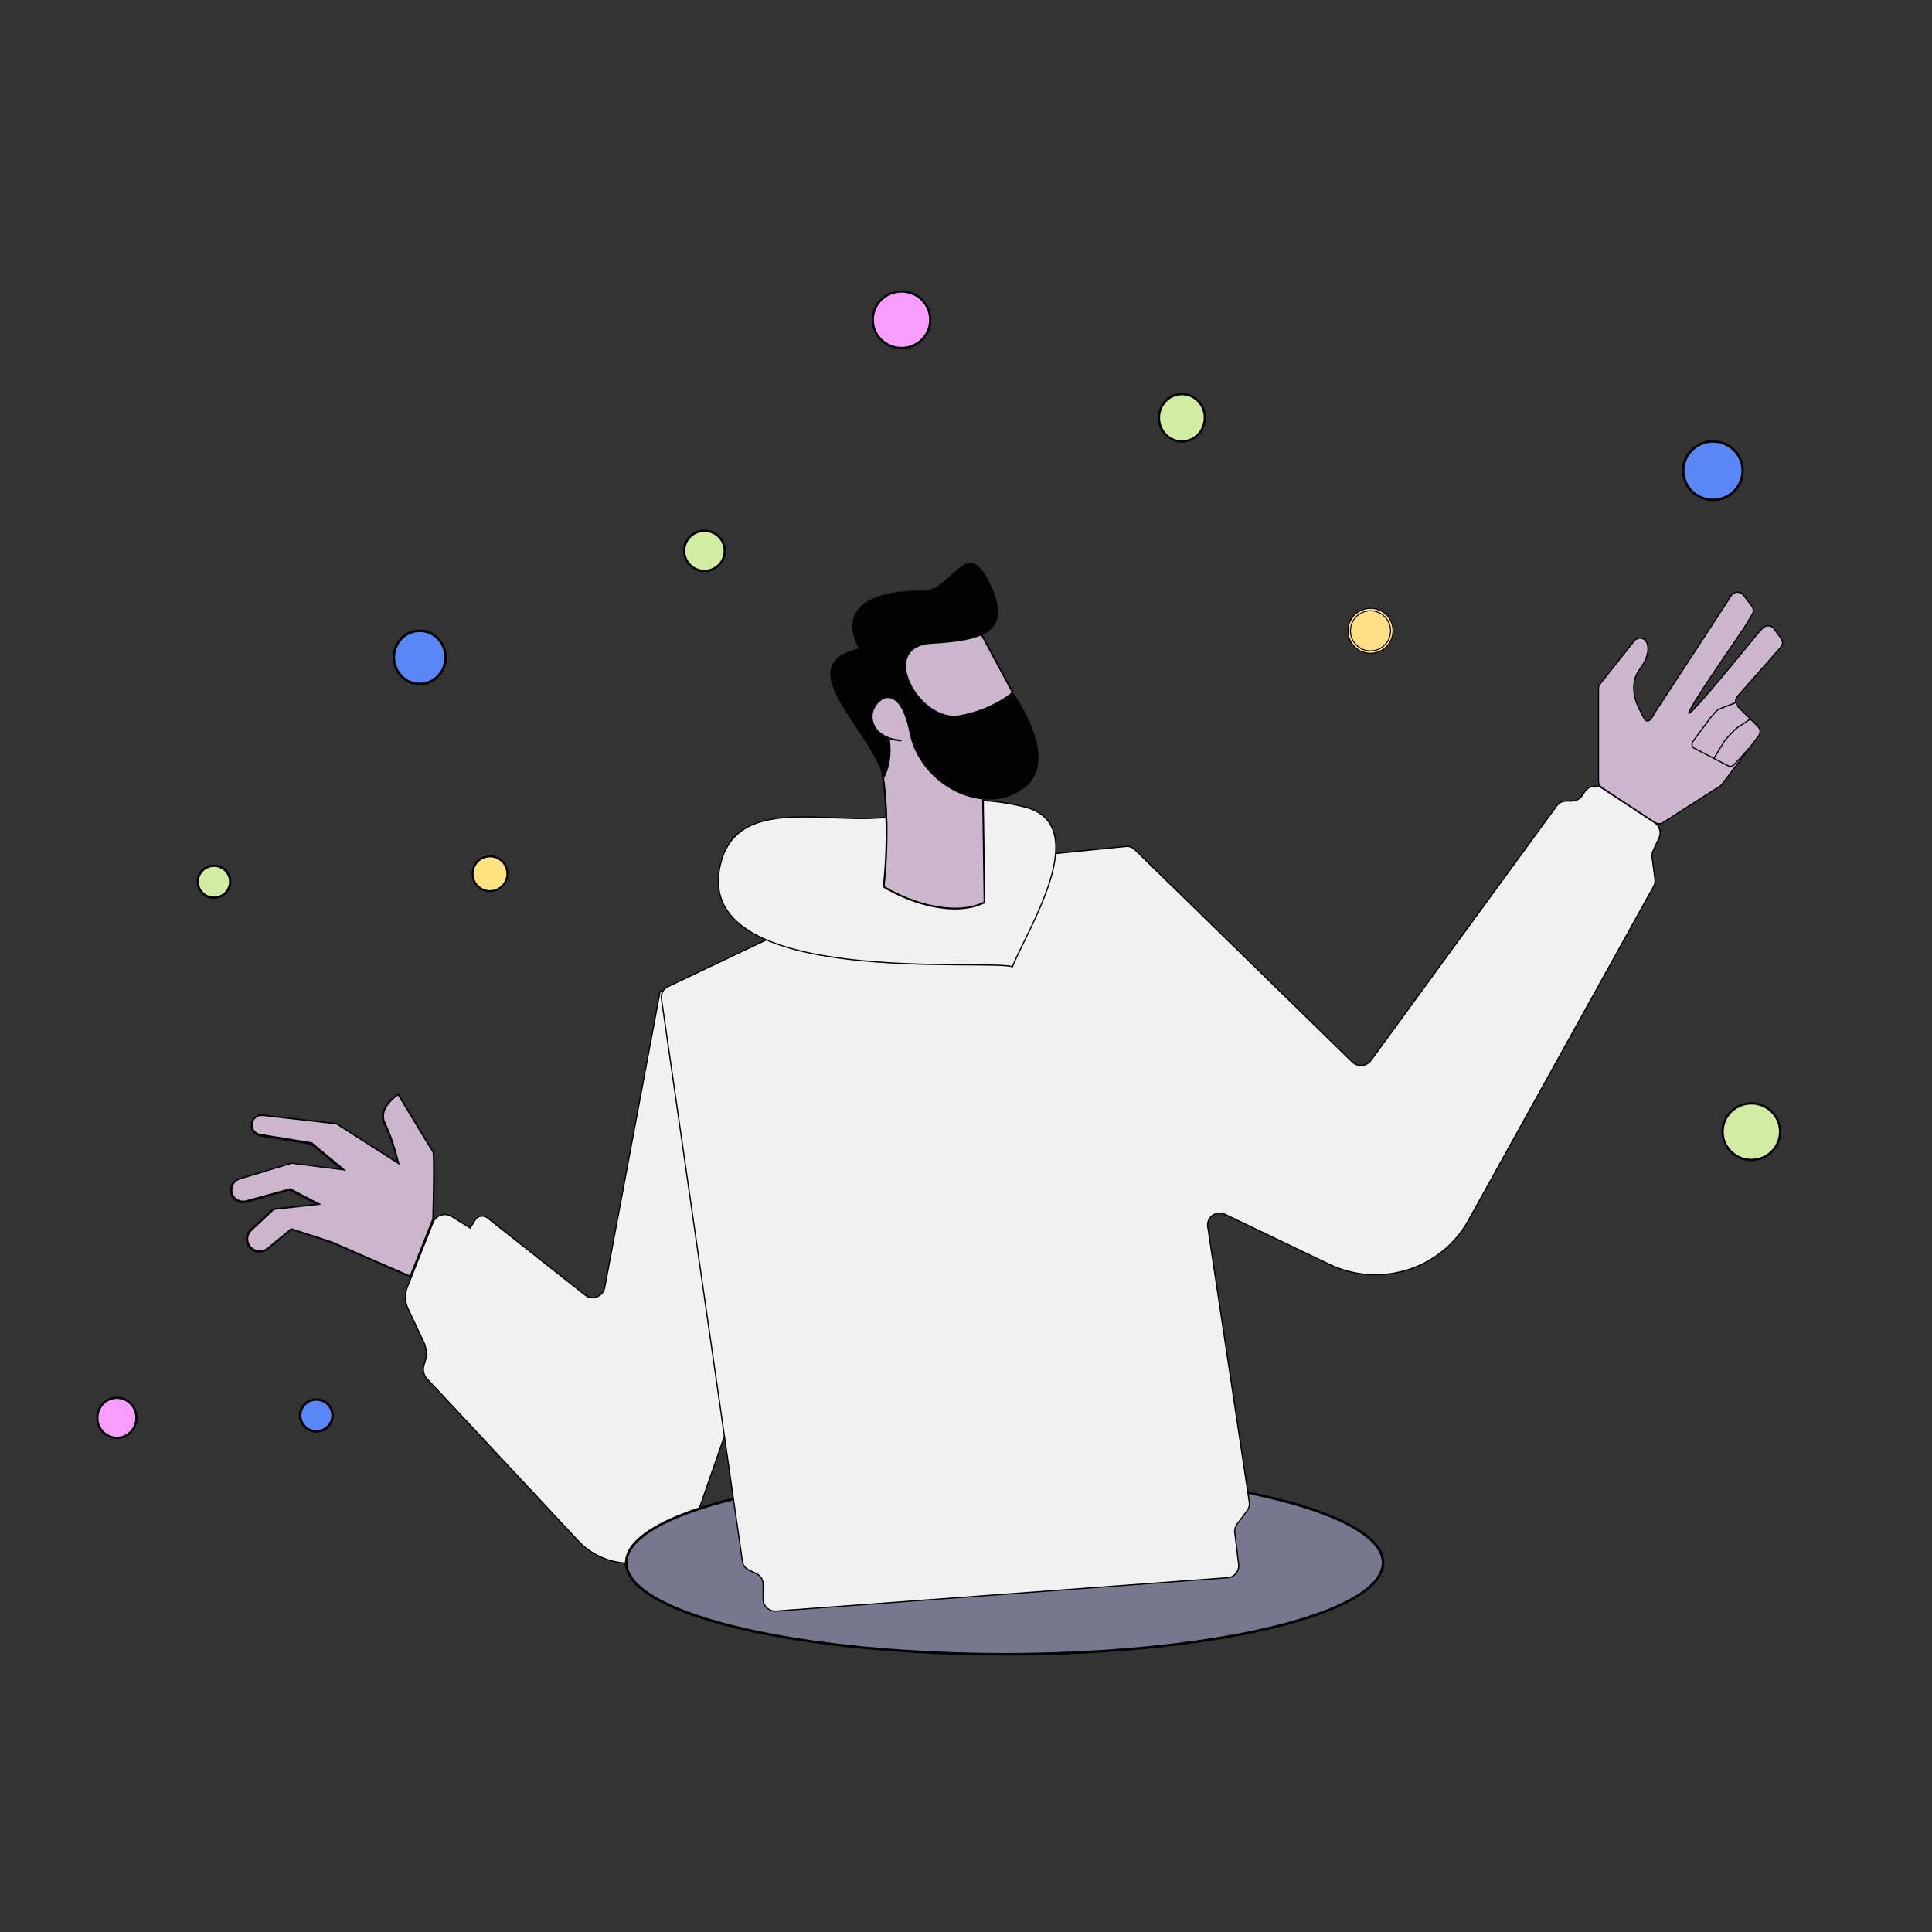 <?xml version="1.0" encoding="utf-8"?>
<!-- Generator: Adobe Illustrator 27.8.1, SVG Export Plug-In . SVG Version: 6.00 Build 0)  -->
<svg version="1.1" id="Layer_1" xmlns="http://www.w3.org/2000/svg" xmlns:xlink="http://www.w3.org/1999/xlink" x="0px" y="0px"
	 viewBox="0 0 800 800" style="enable-background:new 0 0 800 800;" xml:space="preserve">
<rect x="0" y="0" width="800" height="800" fill="#333333" stroke="none"/>
<style type="text/css">
	.st0{fill:#F1F1F1;stroke:#000000;stroke-width:0.5;stroke-miterlimit:10;}
	
		.st1{clip-path:url(#SVGID_00000109749736130163127690000003373841197193121685_);fill:#777890;stroke:#020203;stroke-width:1.058;stroke-miterlimit:10;}
	.st2{fill:#D0EDA2;stroke:#000000;stroke-width:0.919;stroke-miterlimit:10;}
	.st3{fill:#5987F7;stroke:#000000;stroke-miterlimit:10;}
	.st4{fill:#F89CFF;stroke:#000000;stroke-width:0.919;stroke-miterlimit:10;}
	.st5{fill:#CBB6CD;}
	.st6{fill:#020203;}
	.st7{fill:#FFE086;stroke:#000000;stroke-width:0.404;stroke-miterlimit:10;}
	.st8{fill:#FFE086;stroke:#000000;stroke-width:0.404;stroke-miterlimit:10;}
	.st9{fill:#FFE380;stroke:#000000;stroke-width:0.808;stroke-miterlimit:10;}
	.st10{fill:#CBB6CD;stroke:#000000;stroke-width:0.5;stroke-miterlimit:10;}
	.st11{fill:none;stroke:#000000;stroke-width:0.5;stroke-miterlimit:10;}
</style>
<g>
	<path class="st0" d="M196.8,505.1l-2.1,3.4c0,0,0,0,0,0l-7.7-4.8c-2.8-1.7-6.5-0.5-7.7,2.5l-10.6,26.7c-1.2,2.9-1.1,6.2,0.3,9.1
		l6.4,13.6c1.4,2.9,1.5,6.2,0.3,9.2l0,0c-0.8,2.1-0.4,4.5,1.1,6.1l62.6,67.1c5.5,5.9,13.3,9.3,21.5,9.3h0c12.4,0,23.5-7.8,27.5-19.4
		l27.9-80c8.2-23.6,6-49.5-6.1-71.5l-36.3-65.8c-0.1-0.2-0.5-0.2-0.6,0.1l-22.9,122.5c-0.7,3.7-5.2,5.4-8.2,3l-40.5-32
		C200.1,503.1,197.8,503.4,196.8,505.1z"/>
</g>
<g>
	<g>
		<defs>
			<path id="SVGID_1_" d="M493.5,639.9l1.6-27.3l18,2.3l26.1-8.2l50,10.2l-14,72.6l-138.8,16.3l-160.4-18.2l-27.9-34l7.9-34.3
				l50.1-10l13.4,7.7l0.3,23C319.9,639.9,426.7,676.8,493.5,639.9"/>
		</defs>
		<clipPath id="SVGID_00000090272022853630120950000011460115284565095571_">
			<use xlink:href="#SVGID_1_"  style="overflow:visible;"/>
		</clipPath>
		
			<ellipse style="clip-path:url(#SVGID_00000090272022853630120950000011460115284565095571_);fill:#777890;stroke:#020203;stroke-width:1.058;stroke-miterlimit:10;" cx="416" cy="647.1" rx="156.7" ry="37.9"/>
	</g>
</g>
<ellipse class="st2" cx="88.6" cy="365.1" rx="6.7" ry="6.6"/>
<ellipse class="st3" cx="131" cy="586.1" rx="6.7" ry="6.6"/>
<ellipse class="st4" cx="373.3" cy="132.4" rx="11.9" ry="11.7"/>
<ellipse class="st2" cx="725.2" cy="468.6" rx="11.9" ry="11.7"/>
<ellipse class="st3" cx="709.3" cy="194.9" rx="12.3" ry="12.1"/>
<ellipse class="st2" cx="291.7" cy="228.1" rx="8.4" ry="8.3"/>
<g>
	<path class="st0" d="M470,351.9l90,87.9c2.2,2.1,5.8,1.8,7.6-0.6l77-105.5c0.9-1.3,2.4-2,4.1-2h2.2c1.6,0,3.2-0.8,4.1-2.1l1.4-2
		c1.6-2.2,4.6-2.8,6.9-1.3l21.9,14.4c2,1.3,2.8,4,1.8,6.2l-2.5,5.4c-0.4,0.8-0.5,1.8-0.4,2.7l1.2,9.1c0.1,1-0.1,2.1-0.6,3L608,505.4
		c-11.2,20.2-36.6,28.2-57.6,18.1l-43.2-20.7c-3.6-1.7-7.7,1.2-7.1,5.2l17.2,113.9c0.2,1.3-0.1,2.6-0.9,3.6l-4.2,5.7
		c-0.7,1-1.1,2.2-0.9,3.5l1.6,13.1c0.3,2.8-1.8,5.3-4.6,5.5l-186.9,13.8c-2.9,0.2-5.4-2-5.4-4.9V656c0-1.9-1.1-3.6-2.8-4.4l-3.1-1.5
		c-1.5-0.7-2.5-2.1-2.7-3.7l-33.5-232.8c-0.3-2.1,0.8-4.2,2.8-5.1l89.6-42.6c0.3-0.2,0.7-0.3,1.1-0.4l39.9-9c0.2,0,0.4-0.1,0.6-0.1
		l58.2-5.9C467.4,350.3,468.9,350.8,470,351.9z"/>
</g>
<g>
	<path class="st0" d="M369.2,338.1c-25.3,4.2-65.5-10.5-71.3,21.8c-8.7,48.9,110.6,37.1,121.3,40.4c5.7-14.5,34.4-58.9,4.9-66.2
		C394.6,326.8,379,336.5,369.2,338.1z"/>
</g>
<g>
	<g>
		<path class="st5" d="M404.4,259l14.7,27.4L406.9,318l0.8,55.7c-11.1,5.5-28.5,1.5-41.8-6.5c0,0,5.5-42.8-6.7-68.6
			C347,272.7,381.5,246.1,404.4,259z"/>
	</g>
	<g>
		<path class="st6" d="M395.5,376.6c-10,0-21.2-3.9-29.8-9.1l-0.2-0.1l0-0.2c0.1-0.4,5.4-43-6.6-68.4c-6.4-13.5,0.1-26.3,8.3-33.7
			c9.3-8.4,24.5-13.6,37.4-6.4l0.1,0.1l14.9,27.7L407.2,318l0.8,55.9l-0.2,0.1C404.2,375.8,399.9,376.6,395.5,376.6z M366.3,367
			c12.2,7.2,29.4,12,41,6.4l-0.8-55.5l12.3-31.4l-14.6-27.2c-12.6-7-27.4-1.9-36.4,6.3c-8,7.2-14.3,19.7-8.1,32.8
			C371.2,323,366.7,363.5,366.3,367z"/>
	</g>
</g>
<g>
	<path class="st6" d="M365.9,322.5c-5.1-20.3-39.9-46.9-10.3-54c0,0-15.1-24,26.7-24c12.3,0,17.8-24,27.9-2.4
		c9,19.4-2.3,23.2-24.5,24.5c-22.2,1.3-4.7,32.4,11.4,29.6c13.9-2.4,22.1-9.7,22.1-9.7s21.3,28.7,4.1,40.4s-42.6-2.5-46.7-23.4
		c-4.1-20.9-12.8-13-12.8-13S373.4,309.3,365.9,322.5z"/>
</g>
<g>
	<g>
		<path class="st5" d="M365.9,288.9c-8.2,4.8-6.6,17,7.4,17.8"/>
	</g>
	<g>
		<path class="st6" d="M373.2,307c-6.6-0.4-11.3-3.4-12.4-8c-1-4,0.9-8.1,4.9-10.4l0.4,0.6c-3.7,2.2-5.5,5.9-4.5,9.6
			c1.1,4.3,5.5,7.1,11.7,7.5L373.2,307z"/>
	</g>
</g>
<g>
	<g>
		<path class="st5" d="M104.1,466L104.1,466c0,2,1.5,3.7,3.5,4.1l21.3,3.5l13.1,10.9l-21.4-2.7l-21.5,6.5c-2.9,0.9-4.3,4-3,6.7l0,0
			c1,2.2,3.5,3.3,5.8,2.7l18-5l11.7,6.1l-18.6,2l-9.3,8.7c-2.3,2.2-2.1,5.9,0.5,7.9l0,0c1.9,1.4,4.6,1.4,6.5-0.2l9.9-8.2l16.6,5.4
			l32.6,14.3l9.5-23.8c0,0,0.7-27.2,0-27.9c-0.7-0.7-14.5-23.8-14.5-23.8s-9,5.4-5.5,12.2c3.5,6.8,5.5,16.3,5.5,16.3l-25.5-16.3
			l-30.5-3.5C106.3,461.6,104.1,463.5,104.1,466z"/>
	</g>
	<g>
		<path class="st6" d="M170.1,529.1l-33-14.4l-16.3-5.4l-9.8,8.1c-2,1.7-4.9,1.7-7,0.2c-1.3-1-2.1-2.5-2.2-4.1
			c-0.1-1.6,0.5-3.2,1.7-4.3l9.4-8.8l17.5-1.9l-10.5-5.5l-17.9,5c-2.5,0.7-5.2-0.5-6.3-2.9c-0.6-1.4-0.7-3,0-4.3
			c0.6-1.4,1.8-2.4,3.3-2.9l21.6-6.5l20.2,2.6l-12-10l-21.2-3.5c-2.2-0.4-3.8-2.2-3.8-4.5c0-1.3,0.6-2.5,1.5-3.4
			c1-0.9,2.3-1.3,3.6-1.1l30.6,3.5l24.8,15.9c-0.6-2.5-2.5-9.9-5.3-15.3c-3.6-7,5.6-12.7,5.7-12.7l0.3-0.2l0.2,0.3
			c5.5,9.2,13.9,23.1,14.4,23.7c0.7,0.7,0.4,17.9,0.1,28.2l0,0.1L170.1,529.1z M120.6,508.5l0.2,0.1l16.6,5.4l32.3,14.1l9.3-23.4
			c0.3-10.5,0.5-26.4,0.1-27.6c-1-1.3-12.2-20-14.3-23.5c-1.5,1.1-7.9,5.9-5.1,11.5c3.4,6.8,5.5,16.3,5.6,16.4l0.2,0.9l-26.2-16.8
			l-30.4-3.5c-1.1-0.1-2.2,0.2-3,0.9c-0.8,0.7-1.3,1.7-1.3,2.8c0,1.8,1.3,3.4,3.2,3.7l21.4,3.5l0.1,0.1l14.1,11.7l-22.6-2.9
			l-21.4,6.5c-1.3,0.4-2.3,1.3-2.8,2.5c-0.5,1.2-0.5,2.5,0,3.7c0.9,2,3.2,3,5.4,2.4l18.2-5l13,6.8l-19.7,2.2l-9.2,8.6
			c-1,1-1.6,2.3-1.5,3.7c0.1,1.4,0.8,2.7,1.9,3.5c1.8,1.3,4.3,1.3,6-0.2L120.6,508.5z"/>
	</g>
</g>
<ellipse class="st3" cx="173.8" cy="272.2" rx="10.7" ry="11"/>
<ellipse class="st4" cx="48.4" cy="587.1" rx="8.1" ry="8.3"/>
<ellipse class="st2" cx="489.4" cy="173" rx="9.5" ry="9.8"/>
<g>
	
		<ellipse transform="matrix(0.464 -0.886 0.886 0.464 72.648 642.71)" class="st7" cx="567.5" cy="261.3" rx="8.7" ry="8.7"/>
	<path class="st8" d="M567.5,270.5c-5.1,0-9.3-4.1-9.3-9.3s4.1-9.3,9.3-9.3s9.3,4.1,9.3,9.3S572.6,270.5,567.5,270.5z M567.5,252.9
		c-4.6,0-8.3,3.7-8.3,8.3c0,4.6,3.7,8.3,8.3,8.3c4.6,0,8.3-3.7,8.3-8.3C575.8,256.6,572,252.9,567.5,252.9z"/>
</g>
<circle class="st9" cx="202.9" cy="361.8" r="7.2"/>
<g>
	<g>
		<path class="st10" d="M661.9,323.6v-38.5c0-0.7,0.2-1.3,0.6-1.8l14.2-17.9c1.5-1.9,4.5-1.4,5.3,0.9c0.8,2.4,0.6,5.9-2.9,10.6
			c-4.8,6.3-2,13.9,0.6,18.5c1.1,2,2.4,5.9,5.2,0.2l32-49c1.1-1.8,3.7-1.8,5-0.2l3.5,4.6c0.7,1,0.8,2.3,0.2,3.3l-2.8,4.7
			c-0.9,1.6-24.7,35.6-23.5,36.4c1.1,0.8,27.2-31.5,28.4-32.9l2.2-2.4c1.3-1.4,3.6-1.3,4.7,0.3l2.9,4c0.8,1.1,0.8,2.7-0.2,3.7
			l-17.9,20.3c-1,1.2-1,3,0.1,4.1l8.4,8.3c1.1,1.1,1.2,2.7,0.3,3.9L713,324.8c-0.2,0.3-0.5,0.5-0.8,0.7l-23.6,15.1
			c-1,0.7-2.3,0.6-3.3,0l-22-14.5C662.4,325.5,661.9,324.6,661.9,323.6z"/>
	</g>
</g>
<g>
	<g>
		<path class="st10" d="M718.8,290.9l-7.2,2.8c-0.5,0.1-3.2,3.3-3.5,3.7L701,307c-0.7,1-0.4,2.4,0.7,2.9l13.9,7.2
			c0.7,0.4,1.6,0.3,2.2-0.2l6.7-7.3"/>
	</g>
</g>
<g>
	<path class="st11" d="M709.7,314l4.4-7.2c1.5-1.8,4.7-5.5,6.9-6.5l3.5-2.4"/>
</g>
</svg>
